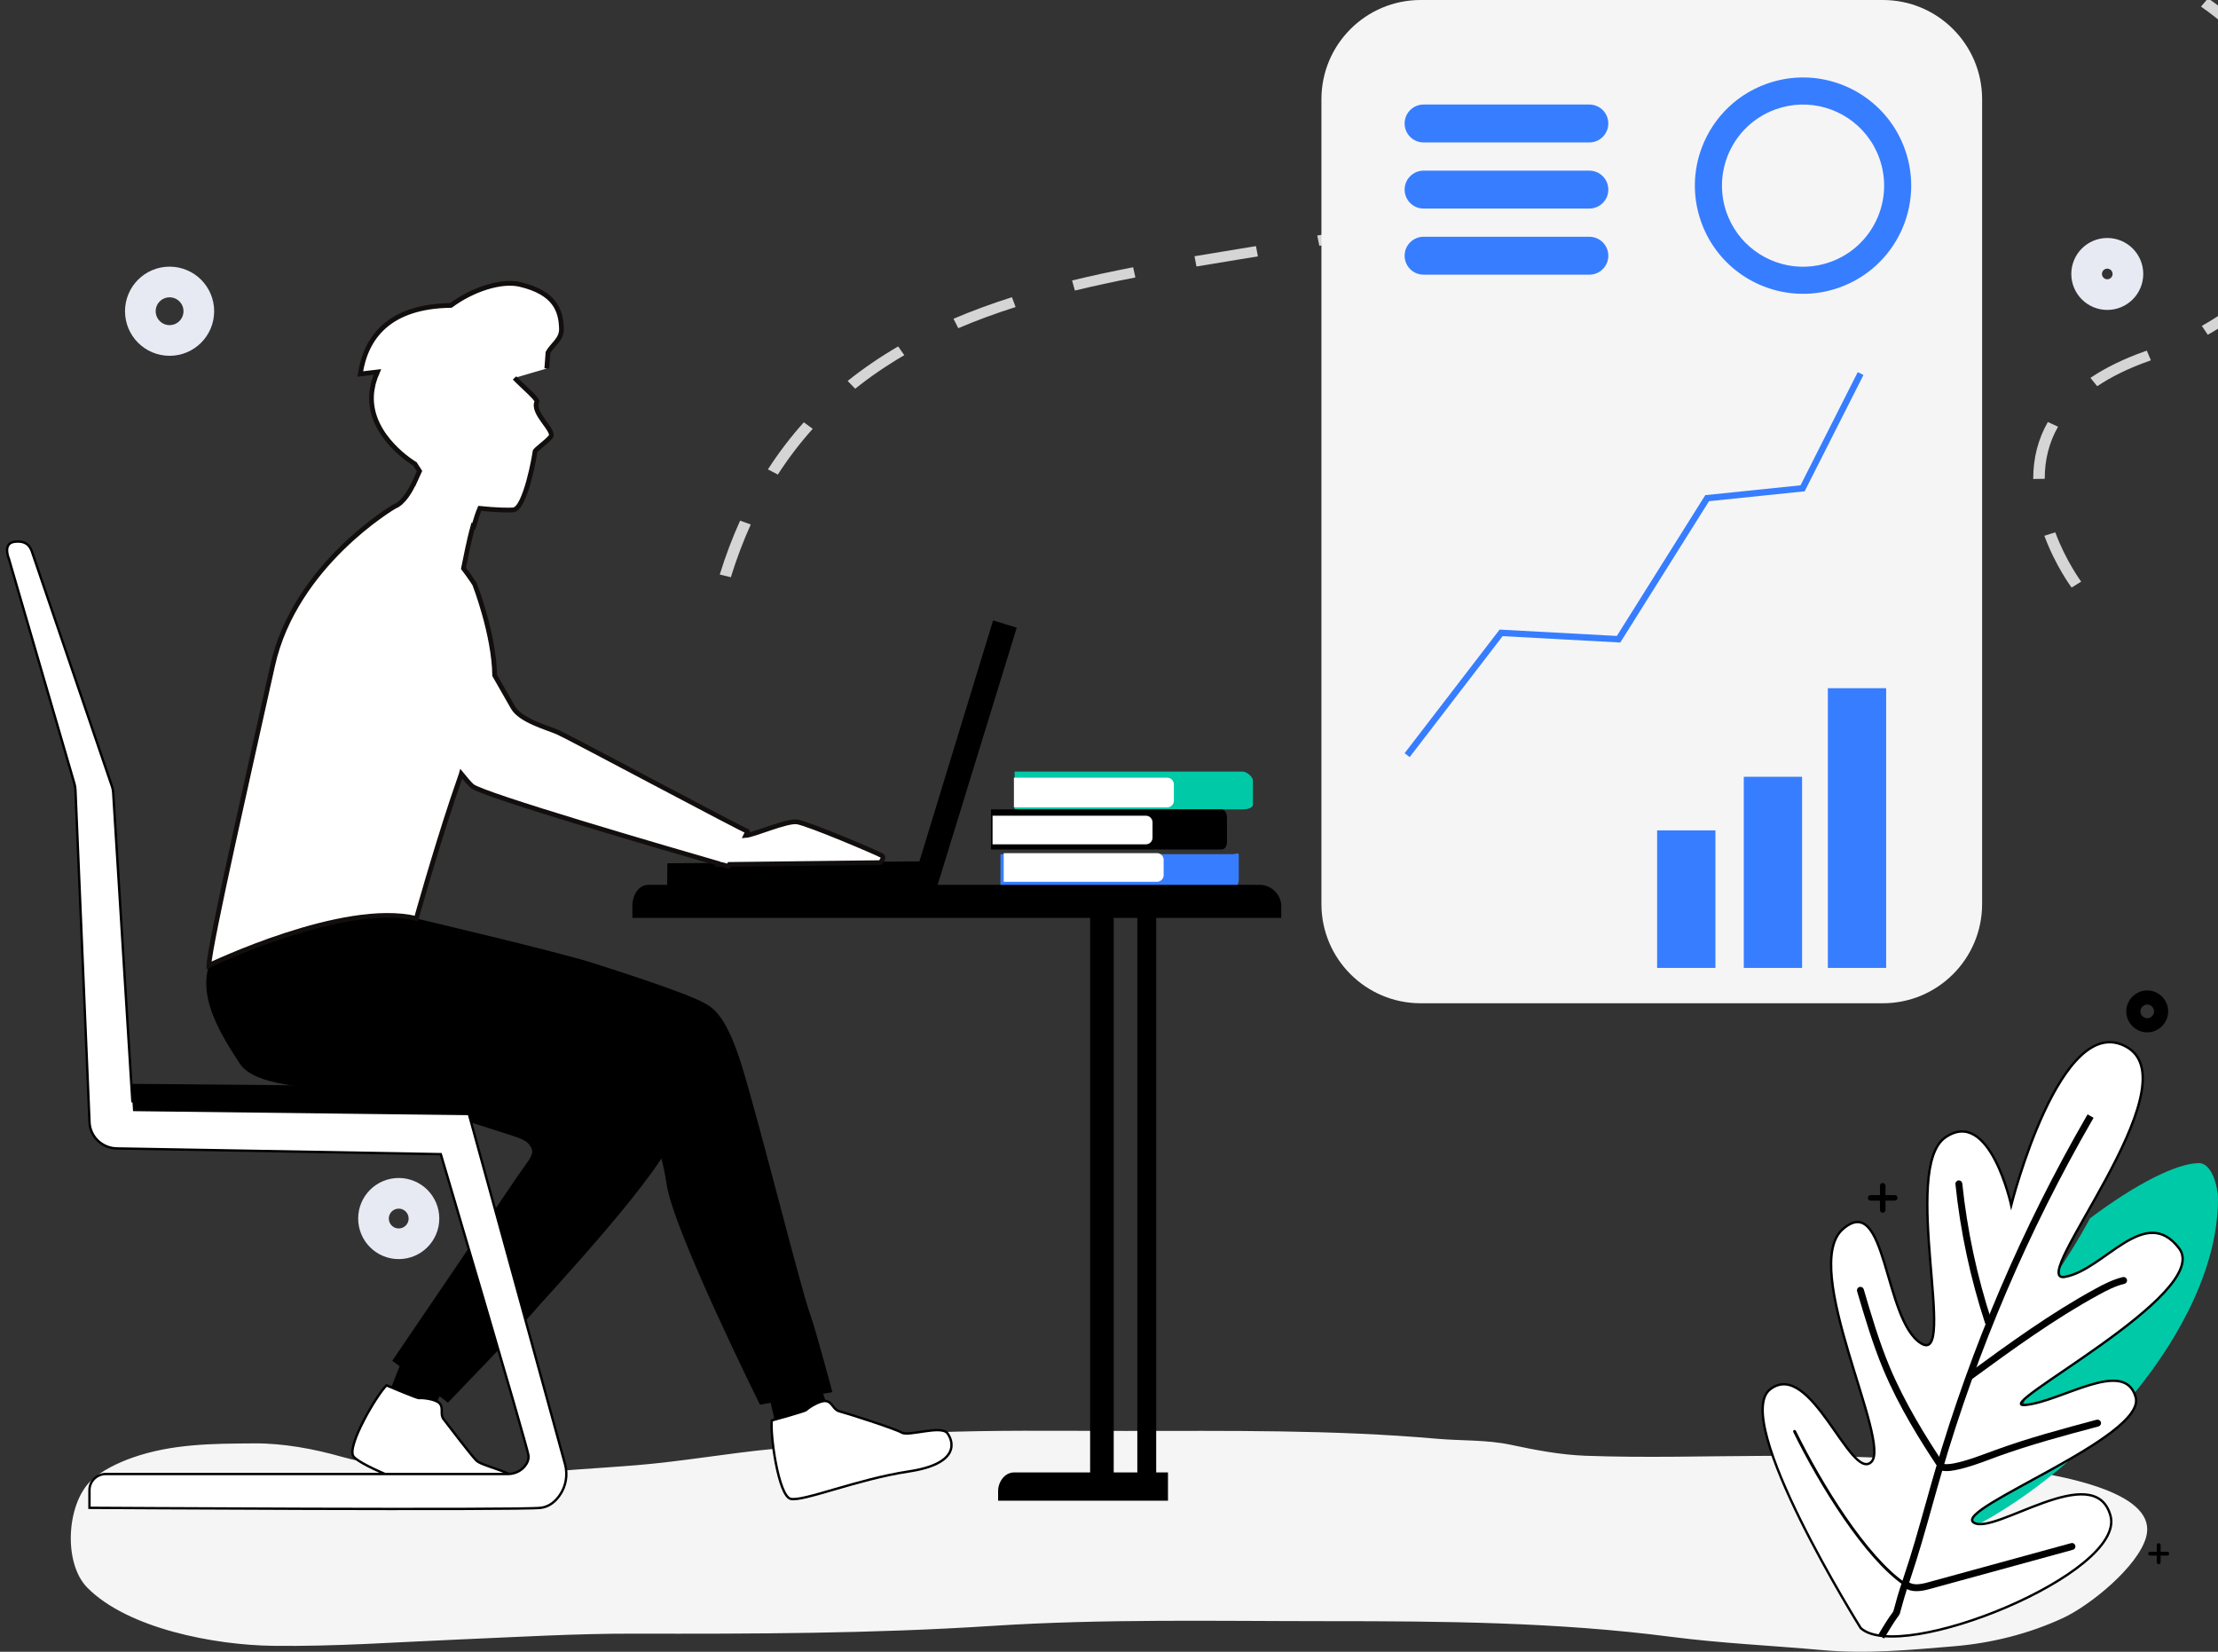 <?xml version="1.0" encoding="utf-8"?>
<!-- Generator: Adobe Illustrator 16.0.3, SVG Export Plug-In . SVG Version: 6.00 Build 0)  -->
<svg version="1.1" id="Layer_1" xmlns="http://www.w3.org/2000/svg" xmlns:xlink="http://www.w3.org/1999/xlink" x="0px" y="0px"
	 width="940px" height="700px" viewBox="0 -60 940 700" enable-background="new 0 -60 940 700" xml:space="preserve">
<rect x="0" y="-60" width="940" height="700" fill="#333333" stroke="none"/>
<g>
	<g>
		<path fill="#F5F5F5" d="M433.723,546.349c-25.771,0.074-51.542,0.675-77.267,3.445c-9.699,1.045-19.196,3.343-28.917,4.271
			c-19.419,1.853-38.49,5.307-57.978,6.899c-15.693,1.283-31.452,2.039-47.1,3.668c-14.67,1.526-30.912,1.174-45.469-1.348
			c-10.777-1.866-21.604-2.918-32.199-5.916c-11.854-3.354-24.73-5.752-37.081-5.666c-17.61,0.123-34.762,0.137-51.614,6.061
			c-5.916,2.078-13.159,5.496-17.652,9.859c-10.283,9.987-11.676,34.909-1.407,45.269c17.296,17.436,54.211,24.274,78.454,24.6
			c26.566,0.354,52.374-1.558,78.979-2.681c24.721-1.043,49.382-2.528,74.145-2.477c50.575,0.106,101.157,0,151.642-3.271
			c47.431-3.074,94.981-2.02,142.518-2.02c48.745,0,97.159,0.371,145.554,6.646c21.085,2.732,42.566,3.689,63.758,5.604
			c18.979,1.716,37.217-0.033,56.12-1.619c15.873-1.33,31.643-5.279,46.063-11.953c11.414-5.283,31.764-21.696,35.265-34.308
			c9.813-35.354-138.304-34.505-161.045-34.426c-25.44,0.089-51.083,0.898-76.504-0.04c-10.693-0.396-21.229-2.419-31.665-4.638
			c-10.396-2.21-20.868-1.647-31.41-2.575c-43.961-3.872-88.02-3.308-132.12-3.308C462.439,546.429,448.082,546.307,433.723,546.349
			z"/>
	</g>
	<circle fill="none" stroke="#E7EAF3" stroke-width="13" stroke-miterlimit="10" cx="71.872" cy="71.897" r="12.39"/>
	<circle fill="none" stroke="#E7EAF3" stroke-width="13" stroke-miterlimit="10" cx="168.981" cy="456.416" r="10.69"/>
	<circle fill="none" stroke="#E7EAF3" stroke-width="13" stroke-miterlimit="10" cx="893.075" cy="56.103" r="8.746"/>
</g>
<g>
	<path fill="#D5D5D5" d="M877.957,189.007c-0.274-0.366-6.82-9.2-11.547-21.948l4.625-1.466
		c4.514,12.156,10.915,20.811,10.979,20.898L877.957,189.007z M309.733,184.624l-4.699-1.14c2.472-7.966,5.375-15.65,8.631-22.834
		l4.512,1.627C314.993,169.304,312.153,176.822,309.733,184.624z M866.57,142.917l-4.88,0.076c-0.024-8.795,2.064-16.922,6.2-24.145
		l4.324,1.99C868.447,127.417,866.547,134.846,866.57,142.917z M888.813,103.676l-2.875-3.539
		c6.454-4.35,14.278-8.156,23.249-11.314l0.643-0.226l1.734,4.11l-0.671,0.24C902.342,95.956,894.908,99.566,888.813,103.676z
		 M329.657,141.115l-4.208-2.188c4.55-7.074,9.673-13.79,15.22-19.958l3.765,2.769C339.049,127.723,334.078,134.243,329.657,141.115
		z M935.673,81.867l-2.531-3.753c7.697-4.326,14.519-9.229,20.274-14.568l3.471,3.07C950.847,72.215,943.711,77.345,935.673,81.867z
		 M362.448,104.741l-3.204-3.294c6.559-5.259,13.758-10.183,21.404-14.638l2.596,3.712
		C375.813,94.851,368.815,99.635,362.448,104.741z M972.791,46.623l-4.358-1.94c3.874-6.986,6.359-14.423,7.381-22.1l4.848,0.467
		C979.567,31.241,976.918,39.172,972.791,46.623z M406.125,79.091l-2.03-3.998c7.676-3.28,16.01-6.36,24.769-9.144l1.556,4.172
		C421.819,72.856,413.646,75.875,406.125,79.091z M455.545,63.14l-1.195-4.275c7.972-1.936,16.436-3.771,25.877-5.603l0.955,4.326
		C471.822,59.406,463.438,61.221,455.545,63.14z M507.064,52.939l-0.824-4.351c6.011-1.014,12.006-1.992,17.959-2.964l8.095-1.322
		l0.803,4.353l-8.102,1.324C519.054,50.952,513.065,51.929,507.064,52.939z M559.151,44.176l-0.902-4.337
		c9.69-1.784,18.094-3.514,25.685-5.295l1.159,4.284C577.412,40.627,568.929,42.377,559.151,44.176z M610.627,31.737l-1.613-4.154
		c8.893-2.943,16.662-6.112,23.747-9.7l2.329,3.858C627.774,25.441,619.771,28.712,610.627,31.737z M974.628-0.436
		c-1.695-7.326-4.634-14.629-8.737-21.7l4.328-2.105c4.312,7.431,7.404,15.113,9.192,22.836L974.628-0.436z M657.021,7.54
		l-3.269-3.235c2.908-2.429,5.645-5.021,8.14-7.708c3.11-3.351,6.348-6.664,9.605-9.849l3.556,2.987
		c-3.203,3.129-6.384,6.388-9.443,9.682C662.979,2.25,660.087,4.984,657.021,7.54z M951.419-41.248
		c-2.225-2.333-4.606-4.641-7.084-6.856c-3.609-3.223-7.495-6.286-11.55-9.092l3.001-3.53c4.212,2.918,8.253,6.096,12.004,9.449
		c2.567,2.297,5.04,4.693,7.342,7.111L951.419-41.248z M693.841-26.96l-3.216-3.285c6.692-5.407,13.701-10.539,20.838-15.247
		l2.834,3.564C707.292-37.308,700.411-32.272,693.841-26.96z M736.296-54.943l-2.41-3.817c7.764-4.085,15.788-7.8,23.846-11.037
		l1.923,4.042C751.758-62.585,743.898-58.947,736.296-54.943z M910.918-69.35c-7.579-3.324-15.693-6.069-24.12-8.158l1.355-4.268
		c8.705,2.16,17.099,5,24.941,8.438L910.918-69.35z M784.16-74.124l-1.388-4.223c8.591-2.425,17.323-4.373,25.966-5.786l0.796,4.354
		C801.095-78.397,792.558-76.494,784.16-74.124z M861.373-81.779c-8.441-0.79-17.175-1.009-25.953-0.651l-0.145-4.422
		c9.018-0.366,17.989-0.14,26.665,0.669L861.373-81.779z"/>
</g>
<g id="strategy">
	<path fill="#F5F5F5" d="M797.965,365.178H602.084c-23.227,0-42.057-18.826-42.057-42.053V-17.942
		c0-23.225,18.829-42.058,42.057-42.058h195.881c23.231,0,42.063,18.833,42.063,42.058v341.067
		C840.026,346.352,821.196,365.178,797.965,365.178z"/>
	<path fill="#377DFF" class="svg-fill-primary" d="M807.292,3.238c-6.866-19.184-25.2-30.97-44.524-30.392c-4.676,0.143-9.417,1.009-14.066,2.67
		c-14.073,5.035-24.171,16.247-28.32,29.496c-2.868,9.183-2.893,19.337,0.603,29.093c0.344,0.976,0.725,1.928,1.127,2.863
		c1.835,4.224,4.245,8.044,7.104,11.406c11.993,14.099,31.892,20.063,50.356,13.458C803.409,53.305,815.817,27.075,807.292,3.238z
		 M775.71,51.032c-13.844,4.95-28.765,0.482-37.757-10.091c-2.144-2.517-3.951-5.386-5.329-8.555
		c-0.301-0.697-0.58-1.417-0.845-2.143c-2.611-7.313-2.601-14.933-0.446-21.814c3.107-9.931,10.681-18.337,21.236-22.114
		c3.481-1.241,7.029-1.894,10.541-2.001c14.486-0.435,28.235,8.402,33.381,22.785C802.887,24.972,793.578,44.638,775.71,51.032z"/>
	<rect x="739.025" y="269.197" fill="#377DFF" class="svg-fill-primary" width="24.704" height="81.002"/>
	<rect x="702.297" y="291.912" fill="#377DFF" class="svg-fill-primary" width="24.705" height="58.287"/>
	<rect x="774.654" y="231.652" fill="#377DFF" class="svg-fill-primary" width="24.704" height="118.547"/>
	<polygon fill="#377DFF" class="svg-fill-primary" points="597.436,260.847 595.288,259.197 635.547,206.816 685.231,209.51 722.706,149.842 763.068,145.675
		787.322,97.705 789.742,98.923 764.814,148.216 724.292,152.398 686.678,212.299 636.823,209.595 	"/>
	<path fill="#377DFF" class="svg-fill-primary" d="M673.575,0.362h-70.256c-4.437,0-8.03-3.593-8.03-8.031l0,0c0-4.434,3.594-8.028,8.03-8.028h70.256
		c4.438,0,8.033,3.594,8.033,8.028l0,0C681.608-3.231,678.013,0.362,673.575,0.362z"/>
	<path fill="#377DFF" class="svg-fill-primary" d="M673.575,28.385h-70.256c-4.437,0-8.03-3.594-8.03-8.033l0,0c0-4.433,3.594-8.033,8.03-8.033h70.256
		c4.438,0,8.033,3.6,8.033,8.033l0,0C681.608,24.79,678.013,28.385,673.575,28.385z"/>
	<path fill="#377DFF" class="svg-fill-primary" d="M673.575,56.406h-70.256c-4.437,0-8.03-3.593-8.03-8.033l0,0c0-4.433,3.594-8.033,8.03-8.033h70.256
		c4.438,0,8.033,3.6,8.033,8.033l0,0C681.608,52.813,678.013,56.406,673.575,56.406z"/>
</g>
<g>
	<polygon points="430.901,206.007 420.875,202.941 389.652,305.043 282.85,305.851 282.73,316.335 397,315.464 397,315.453 
		397.232,315.464 	"/>
	<path d="M287.99,403.494c-0.898-3.984-27.87-20.258-40.188-29.098c-12.317-8.837-70.444-34.684-70.444-34.684
		s-43.772-39.615-65.229-28.827c-21.46,10.788-26.003,35.319-20.702,54.679c2.933,10.712,25.191,18.365,33.167,21.67
		c79.833,33.066,95.34,33.003,99.223,37.332c3.882,4.334,0.924,5.784-5.641,15.595c-6.563,9.808-51.925,76.51-51.925,76.51
		l3.098,2.332c-1.514,3.815-4.147,10.491-4.08,10.655c0.093,0.231,18.687,7.166,18.687,7.166l2.337-5.059l3.55,2.676
		c0,0,31.368-32.526,35.789-37.95c4.242-5.21,49.461-53.097,59.027-72.994C294.224,403.598,288.884,407.477,287.99,403.494z"/>
	<path fill="#323657" d="M174.865,318.091l0.62,4.814l0.962,6.347v0.004c0,0-0.005-0.004-0.011,0
		c-0.831-0.054-53.9-3.393-57.746-2.414c-3.875,0.989,7.306-12.512,7.306-12.512L174.865,318.091z"/>
	<path d="M352.759,529.991c0,0-7.074-26.623-9.533-33.387c-3.915-10.775-21.173-79.964-28.732-104.563
		c-6.669-21.704-12.24-24.816-15.888-26.898c-6.864-3.914-32.414-12.271-47.261-17.013c-14.849-4.746-74.898-18.874-74.898-18.874
		s-62.373-10.008-79.949,7.342s-6.153,36.952,5.163,54.206c6.261,9.55,30.461,9.99,39.312,10.698
		c88.571,7.063,113.468,1.42,118.634,4.427c5.172,3.011,17.969,3.187,22.957,36.195c2.968,19.615,39.512,93.188,39.512,93.188
		l4.569-0.794c1.08,5.003,2.583,11.821,2.75,11.835c2.962,0.236,23.365-4.255,23.365-4.255l-3.912-11.43L352.759,529.991z"/>
	<path fill="#FFFFFF" stroke="#000000" stroke-miterlimit="10" d="M327.106,541.973c0,0,14.264-3.876,14.686-4.49
		c0.422-0.618,5.654-4.147,8.352-3.698c2.695,0.453,2.94,3.675,5.636,4.338c2.69,0.657,23.528,7.322,26.414,9.022
		c2.885,1.701,16.672-3.312,19.327,0.26c2.659,3.564,5.235,12.953-16.428,16.201c-21.659,3.242-44.847,12.912-50.033,11.592
		C329.874,573.881,326.317,547.748,327.106,541.973z"/>
	<path fill="#FFFFFF" stroke="#000000" stroke-miterlimit="10" d="M163.807,527.109c0,0,13.215,5.645,13.91,5.427
		c0.697-0.219,6.816,0.245,8.602,2.214c1.785,1.97,0.027,4.579,1.685,6.705c1.657,2.123,11.08,14.596,13.836,17.476
		c2.255,2.352,14.624,4.552,18.592,8.698c2.992,3.125-0.525,15.62-21.567,9.65c-20.491-5.818-45.863-15.895-49.025-20.021
		C146.678,553.124,159.719,531.039,163.807,527.109z"/>
	<path fill="#FFFFFF" stroke="#110E0D" stroke-width="2" stroke-miterlimit="10" d="M231.729,96.157l0.507-6.766
		c1.771-3.284,5.892-5.536,5.703-10.114c-0.099-3.811-0.781-7.641-3.285-10.92c-2.509-3.276-6.845-6.06-14.254-7.812
		c-4.061-0.957-9.118-0.392-14.313,1.233c-5.158,1.624-10.457,4.307-14.986,7.655c-13.139,0.191-22.158,3.567-28.192,8.861
		c-6.028,5.295-9.032,12.458-10.219,20.21l3.621-0.435l3.65-0.432c-0.709,1.617-1.305,3.286-1.742,4.926
		c-0.393,1.675-0.663,3.317-0.76,4.945c-0.466,8.893,4.145,16.187,8.854,21.225c4.708,5.063,9.552,7.902,9.552,7.902l1.938,3.016
		L175.371,145h-0.002c0,0-0.015-0.079-0.024-0.057l-0.287,0.563c-0.944,1.968-3.985,7.706-7.871,9.144
		c0,0-42.14,24.541-51.649,67.418c-9.508,42.877-26.702,118.166-27.006,127.083c0,0,57.025-27.446,87.914-19.894
		c0,0,7.253-26.06,15.23-50.109l3.802-11.117c0.008-0.021,0.016-0.043,0.022-0.065c1.869,2.308,3.462,4.134,4.55,5.13
		c4.098,3.745,84.573,27.136,104.263,32.821l-0.064,0.476l1.645-0.02c1.763,0.508,2.747,0.79,2.747,0.79s0.186-0.311,0.495-0.829
		l63.929-0.753c0,0,2.006-2.051,0.645-2.978c-1.361-0.93-31.336-13.665-35.932-14.286c-4.449-0.603-18.023,5.466-21.707,5.766
		c0.563-1.139,0.844-1.866,0.632-1.846c-0.949,0.085-75.792-39.97-80.284-41.898c-4.887-2.097-15.925-5.04-19.03-10.557
		c-0.94-1.672-3.937-6.908-7.743-13.537c-0.276-17.67-8.497-38.665-8.497-38.665s-1.703-2.727-4.721-6.7
		c0.894-4.148,2.223-11.594,4.01-17.848c0.014-0.05,0.023-0.097,0.037-0.146c0.101,0.046,0.21,0.104,0.309,0.146
		c0.846-2.96,1.719-5.637,2.548-7.579c6.807,0.704,12.438,0.817,14.248,0.631c5.102-0.521,9.193-23.913,9.118-24.644
		c-0.075-0.73,4.485-3.771,6.656-6.275c2.17-2.509-8.167-10.083-5.8-14.969c0.485-1-7.132-7.464-9.493-10.03"/>
	<path fill="#FFFFFF" stroke="#000000" stroke-miterlimit="10" d="M13.539,173.813l33.956,99.581
		c0.256,0.757,0.412,1.547,0.462,2.345l8.144,130.938l141.973,3.163l41.369,150.592c1.25,4.562,0.452,9.445-2.286,13.329
		c-1.801,2.55-4.378,4.812-7.972,5.25c-9.001,1.099-191.27,0-191.27,0v-7.53c0-3.759,3.105-6.798,6.938-6.798h170.395
		c2.813,0,5.509-1.224,7.235-3.396c1.01-1.275,1.732-2.862,1.45-4.66c-0.751-4.8-37.127-127.501-37.127-127.501l-137.282-2.43
		c-6.249-0.113-11.331-4.973-11.589-11.089l-5.964-140.888c-0.038-0.898-0.183-1.788-0.436-2.645L3.787,176.867
		c0,0-2.906-6.637,2.438-7.276C11.569,168.946,12.946,172.081,13.539,173.813z"/>
	<path d="M184.039,400.979c-17.109-0.869-128.396-1.641-128.396-1.641l0.743,11.563l142.448,1.706
		C198.833,412.608,198.939,401.738,184.039,400.979z"/>
	<g>
		<path fill="#00C9A7" d="M526.757,267h-30.175h-36.708H430v16h29.874h36.708h30.175c1.553,0,4.243-0.441,4.243-1.998v-10.231
			C531,269.215,528.31,267,526.757,267z"/>
		<path d="M517.7,283h-30.171h-36.707H420v17h30.823h36.707h30.17c1.562,0,2.3-1.572,2.3-3.128v-10.23
			C520,285.085,519.262,283,517.7,283z"/>
		<path fill="#FFFFFF" d="M429.704,282.187h64.972c1.558,0,2.817-1.261,2.817-2.817v-6.963c0-1.556-1.261-2.818-2.817-2.818h-64.972
			V282.187L429.704,282.187z"/>
		<path fill="#FFFFFF" d="M420.648,297.825h64.977c1.561,0,2.821-1.261,2.821-2.822v-6.497c0-1.557-1.261-2.817-2.821-2.817h-64.977
			V297.825z"/>
		<path fill="#377DFF" class="svg-fill-primary" d="M522.419,302h-30.17h-36.712H424v15h31.537h36.712h30.17c1.563,0,2.581-2.707,2.581-4.263v-10.23
			C525,300.951,523.98,302,522.419,302z"/>
		<path fill="#FFFFFF" d="M425.367,313.69h64.976c1.558,0,2.817-1.261,2.817-2.817v-6.498c0-1.557-1.261-2.822-2.817-2.822h-64.976
			V313.69z"/>
	</g>
	<path id="table" d="M533.889,315h-31.571H397.233H274.667c-3.92,0-6.667,4.248-6.667,8.979V329h102.185H462v235h-32.197
		c-3.965,0-6.803,3.974-6.803,7.939V576h39.006h9.655h9.744h9.664H495v-12h-5V329h19.416H543v-5.021
		C543,319.248,538.896,315,533.889,315z M482,564h-10V329h10V564z"/>
</g>
<g>
	<path fill="#00C9A7" d="M830,590.275c51.251-23.75,110-87.351,110-142.2c0-5.2-2.599-15.149-8.05-15.149
		c-9.35,0-26.749,8.799-46.2,23.399c-10.499,19.65-23.199,35.151-23.199,40.05C862.551,535.826,847.951,567.076,830,590.275z"/>
	<g>
		<g>
			<path fill="#FFFFFF" stroke="#000000" stroke-miterlimit="10" d="M788.581,629.97c0,0-55.414-88.477-38.267-101.275
				c17.155-12.826,33.972,39.241,42.743,30.896c8.776-8.344-30.573-82.753-11.983-98.762c18.569-16.003,17.188,38.328,32.974,48.421
				c15.77,10.091-8.54-74.034,10.345-87.177c18.886-13.14,27.968,28.715,27.968,28.715s20.938-83.316,49.095-66.982
				c28.154,16.332-43.16,100.205-26.417,97.331c16.741-2.87,33.938-31.179,48.47-12.105c14.528,19.07-80.599,67.64-65.351,66.396
				c15.249-1.24,42.264-20.176,46.953-3.313c4.695,16.862-77.197,47.289-68.701,53.103c8.477,5.841,51.273-27.188,58.021-2.888
				C901.181,606.667,805.585,645.458,788.581,629.97z"/>
			<g>
				<path d="M795.986,632.871l1.405-2.346c5.863-9.741,4.494-5.637,5.587-9.721c0.595-2.235,1.481-5.6,3.724-12.182
					c3.465-10.192,6.429-20.776,9.298-31.033l0.218-0.726c1.246-4.466,2.542-9.108,3.868-13.646
					c15.309-52.401,36.913-102.949,64.219-150.229l0.427-0.729l2.538,1.471l-0.43,0.729
					c-27.188,47.065-48.702,97.394-63.933,149.591c-1.368,4.651-2.675,9.32-4.006,14.068l-0.03,0.126
					c-2.89,10.322-5.893,20.975-9.393,31.315c-2.216,6.506-3.117,9.872-3.718,12.108c-1.202,4.435,0.167,0.329-5.923,10.476
					l-1.341,2.248L795.986,632.871z"/>
				<path d="M842.681,501.751c-0.307,0-0.596-0.072-0.839-0.242c-0.26-0.208-0.463-0.468-0.561-0.737
					c-6.257-19.127-10.488-38.935-12.558-58.91c-0.093-0.802,0.49-1.52,1.304-1.613l0.148-0.007c0.747,0,1.377,0.575,1.449,1.317
					c2.063,19.765,6.248,39.372,12.443,58.272c0.25,0.765-0.179,1.61-0.93,1.866C842.979,501.75,842.82,501.751,842.681,501.751z"/>
				<path d="M834.879,524.746c-0.286,0-0.578-0.104-0.826-0.26c-0.139-0.109-0.26-0.205-0.354-0.366
					c-0.228-0.285-0.316-0.696-0.269-1.067c0.072-0.379,0.273-0.727,0.594-0.956c17.208-12.583,35.001-25.571,54.086-35.963
					c3.538-1.929,7.356-3.896,11.543-4.903c0.115-0.031,0.226-0.049,0.339-0.049c0.675,0,1.266,0.457,1.423,1.124
					c0.095,0.376,0.036,0.766-0.164,1.103c-0.212,0.339-0.53,0.572-0.914,0.663c-3.851,0.927-7.462,2.801-10.836,4.644
					c-18.912,10.302-36.607,23.222-53.732,35.726C835.49,524.63,835.204,524.746,834.879,524.746z"/>
				<path d="M822.479,562.441c-0.301,0-0.597-0.07-0.842-0.265c-0.137-0.075-0.271-0.231-0.375-0.382
					c-7.273-10.947-16.462-25.514-23.093-41.359c-4.533-10.806-7.882-22.2-11.123-33.192c-0.107-0.386-0.06-0.777,0.118-1.125
					c0.193-0.336,0.498-0.589,0.878-0.704c0.141-0.034,0.275-0.059,0.402-0.059c0.657,0,1.231,0.443,1.42,1.053
					c3.212,10.937,6.536,22.235,10.997,32.896c6.545,15.627,15.635,30.057,22.825,40.881c0.459,0.66,0.267,1.561-0.393,2.005
					C823.045,562.371,822.76,562.441,822.479,562.441z"/>
				<path d="M824.98,563.444c-1.186,0-2.238-0.155-3.194-0.52c-0.145-0.066-0.254-0.095-0.349-0.178
					c-0.523-0.377-0.761-1.072-0.523-1.688c0.212-0.601,0.758-0.973,1.375-0.973c0.179,0,0.334,0.033,0.5,0.102
					c0.646,0.231,1.362,0.323,2.191,0.323c1.021,0,2.066-0.163,2.961-0.319c4.998-0.959,9.906-2.809,14.648-4.557
					c0.922-0.347,1.802-0.688,2.708-0.992c14.129-5.183,28.881-9.111,43.126-12.933l0.172-0.028c0.126-0.02,0.253-0.038,0.375-0.038
					c0.654,0,1.237,0.44,1.414,1.069c0.1,0.395,0.048,0.776-0.148,1.13c-0.189,0.319-0.515,0.563-0.89,0.68
					c-14.251,3.794-28.98,7.74-43.054,12.85c-0.839,0.315-2.655,0.99-2.655,0.99c-4.89,1.835-9.917,3.694-15.146,4.702
					C827.533,563.239,826.281,563.444,824.98,563.444z"/>
				<path d="M821.938,562.075c-0.229-0.182-0.327-0.448-0.234-0.725c0.118-0.339,0.475-0.495,0.794-0.399
					c1.772,0.667,3.731,0.422,5.61,0.044c5.063-0.974,10.008-2.801,14.802-4.595c0.884-0.309,1.785-0.653,2.667-0.995
					c14.173-5.149,28.948-9.104,43.233-12.915c0.327-0.088,0.674,0.131,0.769,0.438c0.088,0.347-0.107,0.681-0.455,0.77
					c-14.254,3.799-29.001,7.751-43.109,12.901c-0.896,0.313-1.775,0.659-2.674,0.964c-4.844,1.816-9.834,3.665-15,4.662
					c-1.947,0.384-4.206,0.642-6.257-0.099C822.021,562.126,821.984,562.109,821.938,562.075z"/>
				<path d="M806.764,611.811c-16.561-11.403-35.541-42.078-46.771-64.898c-0.158-0.319-0.027-0.675,0.292-0.853
					c0.3-0.141,0.677-0.028,0.835,0.292c11.155,22.698,29.982,53.175,46.351,64.418c0.29,0.195,0.354,0.603,0.167,0.894
					C807.443,611.925,807.054,612.001,806.764,611.811z"/>
				<path d="M812.198,614.334c-1.925,0-3.513-0.452-4.841-1.359c-0.153-0.096-0.32-0.234-0.489-0.348
					c-0.303-0.256-0.5-0.628-0.521-1.004c-0.046-0.411,0.071-0.777,0.322-1.087c0.279-0.311,0.688-0.531,1.135-0.531
					c0.36,0,0.695,0.137,0.952,0.359c0.853,0.683,1.996,1.047,3.485,1.047c1.688,0,3.58-0.457,5.044-0.881l60.443-16.546
					c0.129-0.041,0.261-0.063,0.394-0.063c0.65,0,1.245,0.442,1.405,1.1c0.209,0.78-0.25,1.568-1.017,1.773l-60.462,16.567
					C816.396,613.834,814.235,614.334,812.198,614.334z"/>
			</g>
		</g>
	</g>
	<path fill="none" stroke="#000000" stroke-width="6" stroke-miterlimit="10" d="M910,362.738c-3.241,0-5.882,2.629-5.882,5.882
		c0,3.254,2.641,5.882,5.882,5.882c3.254,0,5.882-2.628,5.882-5.882C915.882,365.367,913.254,362.738,910,362.738z"/>
	<path d="M792.754,446.479h3.98V442.5c0-0.631,0.528-1.154,1.166-1.154c0.641,0,1.172,0.523,1.172,1.154v3.979h3.979
		c0.638,0,1.153,0.53,1.153,1.174c0,0.636-0.517,1.166-1.153,1.166h-3.979v3.978c0,0.642-0.531,1.156-1.172,1.156
		c-0.638,0-1.166-0.516-1.166-1.156v-3.978h-3.98c-0.628,0-1.154-0.53-1.154-1.166C791.6,447.008,792.126,446.479,792.754,446.479z"
		/>
	<path d="M911.224,597.62h2.815v-2.805c0-0.477,0.368-0.83,0.821-0.83c0.447,0,0.816,0.354,0.816,0.83v2.805h2.813
		c0.455,0,0.814,0.349,0.814,0.812c0,0.471-0.359,0.825-0.814,0.825h-2.813v2.797c0,0.464-0.369,0.834-0.816,0.834
		c-0.45,0-0.821-0.372-0.821-0.834v-2.797h-2.815c-0.442,0-0.814-0.353-0.814-0.825C910.408,597.969,910.78,597.62,911.224,597.62z"
		/>
</g>
</svg>
